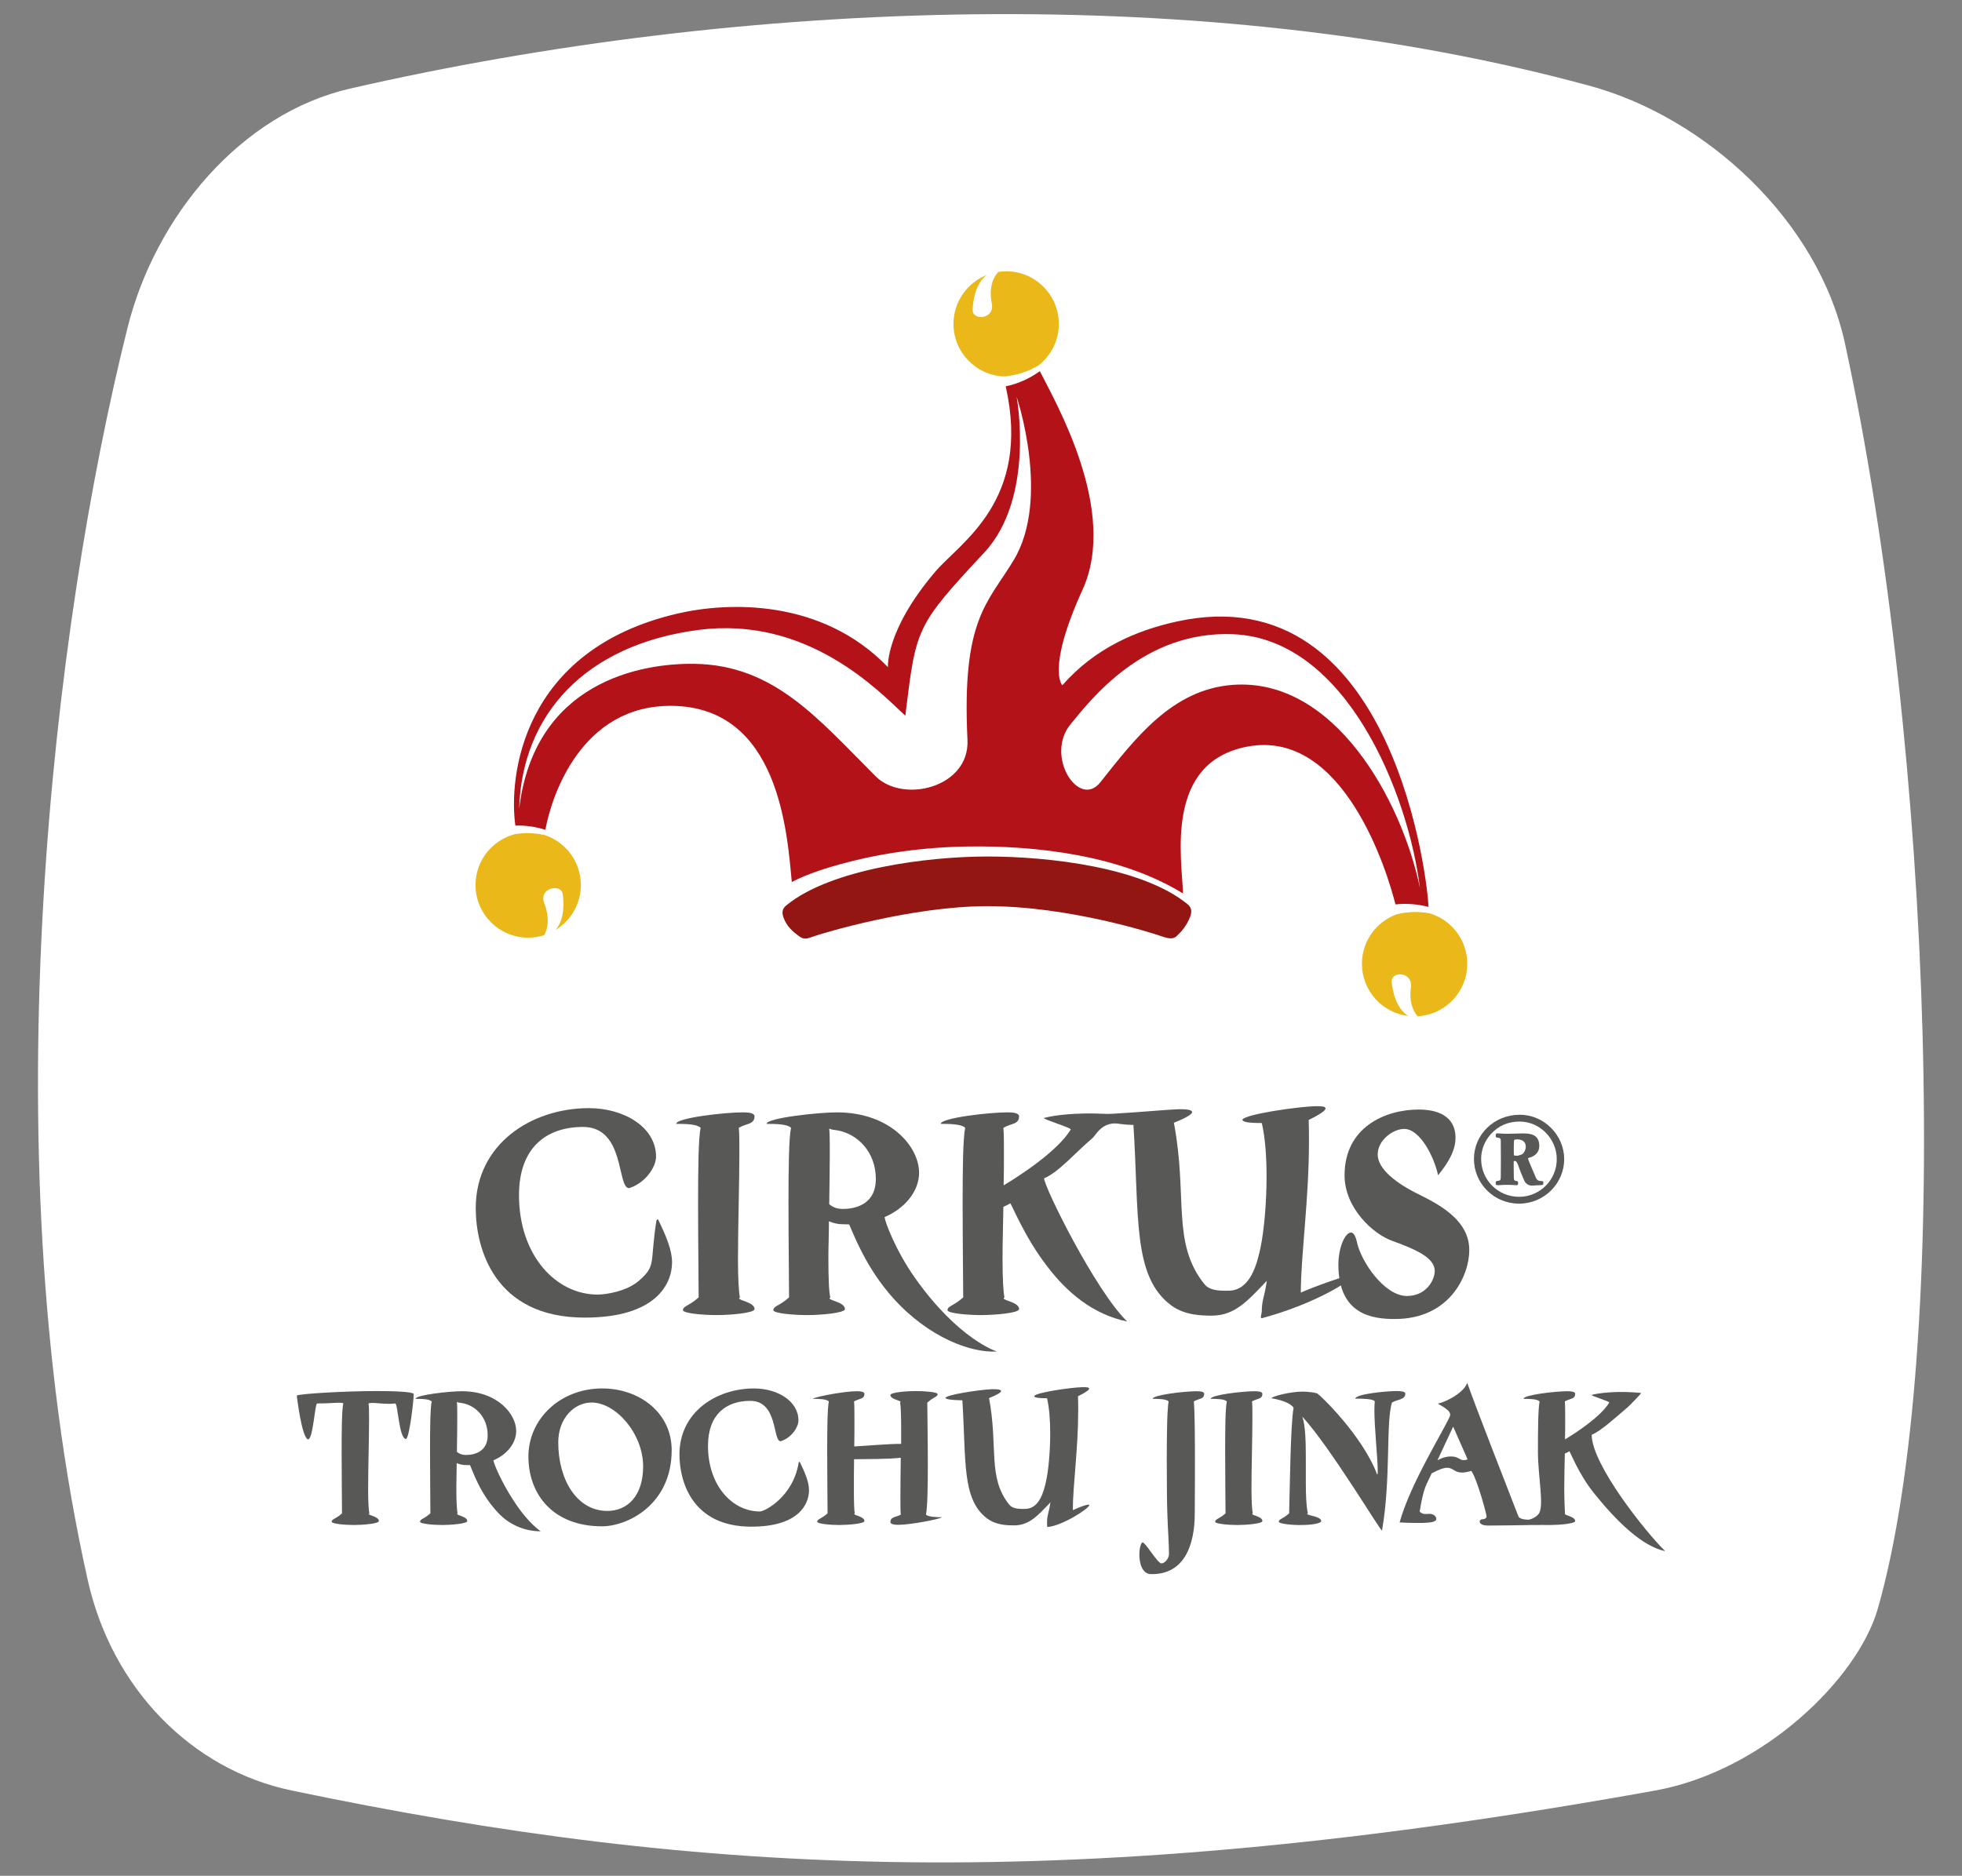 <?xml version="1.0" encoding="utf-8"?>
<!-- Generator: Adobe Illustrator 16.0.0, SVG Export Plug-In . SVG Version: 6.00 Build 0)  -->
<!DOCTYPE svg PUBLIC "-//W3C//DTD SVG 1.0//EN" "http://www.w3.org/TR/2001/REC-SVG-20010904/DTD/svg10.dtd">
<svg version="1.0" id="Layer_1" xmlns="http://www.w3.org/2000/svg" xmlns:xlink="http://www.w3.org/1999/xlink" x="0px" y="0px"
	 width="508.333px" height="486.11px" viewBox="0 0 508.333 486.11" enable-background="new 0 0 508.333 486.11"
	 xml:space="preserve">
<rect x="0" y="0" width="508.333" height="486.11" fill="#808080" stroke="none"/>
<g>
	<path fill-rule="evenodd" clip-rule="evenodd" fill="#FFFFFF" d="M90.725,22.953C192.719-0.411,312.73-4.765,411.885,22.241
		c29.971,8.163,59.211,34.789,66.141,66.838c23.039,106.559,27.7,260.953,8.477,327.863c-5.224,18.187-29.812,42.065-57.67,47.08
		c-151.384,27.257-246.3,22.301-353.229,0c-26.015-5.425-46.599-26.513-52.865-54.514c-25.23-112.746-8.906-247.799,10.317-324.616
		C40.316,55.878,62.513,29.415,90.725,22.953z"/>
	<g>
		<path fill="#585857" d="M174.124,327.126c0,5.602-4.148,14.335-22.632,14.335c-23.504,0-28.233-18.048-28.233-28.38
			c0-16.591,14.407-25.905,29.326-25.905c9.023,0,17.391,4.875,17.391,12.588c0,2.548-2.619,6.769-6.986,8.15
			c-3.203,0-0.946-15.863-11.935-15.863c-9.459,0-16.59,5.312-16.59,17.684c0,15.57,9.533,25.759,20.375,25.759
			c1.892,0,7.463-0.726,10.78-3.653c4.421-3.899,2.733-4.293,4.429-15.412c0.021-0.145,0.146-0.438,0.437-0.438
			C172.668,320.431,174.124,324.069,174.124,327.126z"/>
		<path fill="#585857" d="M192.509,288.268c1.674,0,2.839,0.217,2.984,0.944c0,2.258-1.965,1.821-4.075,3.059
			c0.145,1.381,0.145,3.637,0.145,6.549c0,7.64-0.364,19.282-0.364,27.649c0,4.877,0.219,8.588,0.509,9.752
			c-0.145,0.073-0.218,0.146-0.218,0.22c0,0.653,4.003,1.018,4.003,2.836c-0.145,1.021-6.332,1.53-9.824,1.53
			s-8.514-0.437-8.732-1.237c0-1.164,1.601-1.091,4.075-3.349c0-3.71-0.145-14.263-0.145-24.23c0-8.66,0.073-16.957,0.655-19.72
			c-0.946-0.947-3.785-1.021-6.332-1.021C175.189,289.722,187.633,288.268,192.509,288.268z"/>
		<path fill="#585857" d="M214.625,325.889c0,5.167,0.145,9.097,0.509,10.332c-0.146,0.073-0.219,0.146-0.219,0.22
			c0,0.653,4.003,1.018,4.003,2.836c-0.145,1.021-6.331,1.53-9.824,1.53s-8.514-0.437-8.732-1.237c0-1.164,1.602-1.091,4.075-3.349
			c0-3.71-0.146-14.263-0.146-24.23c0-8.66,0.073-16.957,0.655-19.72c-0.945-0.947-3.784-1.021-6.331-1.021
			c0-1.528,13.389-2.982,18.192-2.982c14.044,0,21.321,9.023,21.321,15.646c0,4.874-3.784,9.314-8.951,11.496
			c0.145,1.312,2.889,8.677,7.858,15.717c11.37,16.11,21.251,19.111,21.251,19.111c-6.515,0.439-17.567-3.513-26.781-13.724
			c-7.171-7.947-10.405-16.811-11.498-19.212c-1.673-0.073-2.911,0.146-5.24-0.801C214.77,319.85,214.625,323.05,214.625,325.889z
			 M214.988,298.819c0,3.637-0.073,8.367-0.146,13.244c1.091,0.944,2.256,1.235,3.565,1.235c4.003,0,8.515-1.746,8.515-7.714
			c0-7.203-4.875-11.787-10.043-12.66c-0.582-0.073-1.383-0.146-2.037-0.438C214.988,293.942,214.988,296.197,214.988,298.819z"/>
		<path fill="#585857" d="M259.745,326.325c0,5.021,0.218,8.731,0.509,9.896c-0.146,0.073-0.219,0.146-0.219,0.22
			c0,0.653,4.003,1.018,4.003,2.836c-0.146,1.021-6.331,1.53-9.824,1.53s-8.514-0.437-8.732-1.237c0-1.164,1.602-1.091,4.075-3.349
			c0-3.71-0.145-14.263-0.145-24.23c0-8.66,0.073-16.957,0.655-19.72c-0.946-0.947-3.785-1.021-6.332-1.021
			c0-1.528,12.443-2.982,17.319-2.982c1.673,0,2.837,0.217,2.983,0.944c0,2.258-1.965,1.821-4.075,3.059
			c0.146,1.454,0.146,3.783,0.146,6.766c0,2.402,0,5.24-0.073,8.15c4.367-2.619,13.972-8.878,17.393-14.481
			c0-0.508-6.986-2.546-6.986-2.983c3.201-0.8,6.986-1.091,10.625-1.164c4.438-0.073,8.128,0.392,10.796,0.048
			c0.062-0.007,0.367,2.692-2.173,2.525c-4.441-0.293-5.588,2.955-6.757,3.916c-4.075,3.42-8.707,8.793-12.419,10.321
			c0,2.182,13.317,29.181,21.54,37.11c-9.022-1.892-15.646-7.64-20.593-14.115c-6.187-7.933-9.388-16.52-9.751-16.52
			c-0.655,0.51-1.528,0.728-1.747,0.947C259.891,317.521,259.745,322.322,259.745,326.325z"/>
		<path fill="#585857" d="M339.139,295.834c0,15.064-2.11,29.617-2.11,39.151c3.493-1.602,12.396-4.657,13.051-4.657
			c0.292,0,0.364,0.073,0.364,0.146c0,1.382-10.102,7.539-23.458,11.131c-0.636,0.171-0.071-1.235-0.071-1.746
			c0-2.982,0.727-3.783,1.309-7.933c-4.947,5.167-8.223,8.951-14.116,9.024c-2.838,0-7.204-0.073-10.697-2.692
			c-10.042-7.496-8.224-23.002-9.751-46.726c-4.657-0.072-8.464-1.29-8.043-1.609c0.299-0.229-0.737-1.066,0.195-1.124
			c12.59-0.779,15.24-1.154,19.418-1.333c2.475-0.073,3.639,0.217,3.639,0.728c0,0.51-1.383,1.454-4.73,2.766
			c3.639,19.139-0.654,31.071,7.859,41.768c1.091,1.384,2.91,1.892,6.549,1.748c5.458-0.22,7.131-6.986,8.005-10.989
			c0.946-4.438,1.601-11.643,1.601-18.629c0-5.094-0.364-10.114-1.236-13.824c-3.639,0-5.021-0.291-5.021-0.874
			c0.582-1.382,14.554-3.42,19.138-3.493c1.456,0,2.401,0.073,2.401,0.583c0,0.508-1.237,1.455-4.366,2.983
			C339.139,292.051,339.139,293.942,339.139,295.834z"/>
		<path fill="#585857" d="M363.79,292.561c-2.765,0-6.84,2.839-6.84,6.622s4.803,7.494,10.77,10.405
			c6.04,2.983,12.954,6.986,12.954,14.408c0,6.403-4.949,17.828-19.285,17.828c-5.82,0-14.626-1.091-14.626-14.117
			c0-4.438,1.746-8.295,3.274-8.295c0.582,0,1.164,0.801,1.529,2.474c1.018,4.949,7.058,13.971,12.952,13.971
			c5.021,0,7.204-4.146,7.204-6.476c0-3.42-4.73-5.53-11.134-7.859c-4.657-1.672-12.226-8.294-12.226-16.954
			c0-12.517,10.624-17.027,19.211-17.027c6.477,0,9.533,2.836,9.533,7.276c0,1.965-0.51,4.874-4.512,9.751
			C371.576,299.837,367.938,292.561,363.79,292.561z"/>
		<path fill="#585857" d="M95.622,367.791c0,4.897-0.24,12.533-0.24,17.959c0,3.216,0.097,5.666,0.336,6.435
			c-0.096,0.048-0.192,0.096-0.192,0.144c0,0.433,2.641,0.673,2.641,1.871c-0.096,0.673-4.129,1.009-6.435,1.009
			c-2.305,0-5.618-0.288-5.81-0.816c0-0.769,1.104-0.721,2.688-2.207c0-2.45-0.095-9.413-0.095-15.848
			c0-5.714,0.048-11.044,0.431-12.629c-0.096-0.144-0.479-0.192-1.007-0.192c-1.105,0-2.977,0.192-5.762,0.192
			c-0.624,0-1.009,9.316-2.401,9.316c-1.632-0.624-2.881-11.331-2.881-11.331c0.24-0.48,12.244-1.201,20.744-1.201
			c4.513,0,9.41,0.192,9.555,0.769c0,1.438-1.056,10.995-1.969,11.668c-1.872,0-2.112-9.221-2.833-9.221
			c-0.577,0.097-1.057,0.097-1.584,0.097c-1.777,0-3.313-0.24-4.322-0.24c-0.432,0-0.769,0.048-1.008,0.144
			C95.622,364.524,95.622,365.966,95.622,367.791z"/>
		<path fill="#585857" d="M118.233,385.365c0,3.408,0.096,6.002,0.336,6.819c-0.096,0.048-0.144,0.096-0.144,0.144
			c0,0.433,2.642,0.673,2.642,1.871c-0.096,0.673-4.178,1.009-6.482,1.009c-2.306,0-5.619-0.288-5.762-0.816
			c0-0.769,1.055-0.721,2.688-2.207c0-2.45-0.096-9.413-0.096-15.991c0-5.715,0.048-11.188,0.432-13.014
			c-0.624-0.624-2.498-0.672-4.178-0.672c0-1.007,8.835-1.968,12.004-1.968c9.268,0,14.069,5.954,14.069,10.323
			c0,3.219-2.497,6.146-5.906,7.587c0.096,0.865,2.065,5.618,5.187,10.371c1.969,3.074,4.369,6.051,7.058,8.021
			c-4.657,0-8.403-2.114-10.708-4.466c-4.946-5.043-6.867-11.094-7.587-12.677c-1.104-0.048-1.921,0.097-3.458-0.528
			C118.329,381.379,118.233,383.492,118.233,385.365z M118.474,367.503c0,2.399-0.048,5.521-0.096,8.738
			c0.72,0.624,1.489,0.816,2.354,0.816c2.641,0,5.618-1.153,5.618-5.09c0-4.753-3.217-7.779-6.626-8.355
			c-0.385-0.048-0.913-0.097-1.345-0.288C118.474,364.285,118.474,365.773,118.474,367.503z"/>
		<path fill="#585857" d="M174.025,375.809c0,14.166-11.477,19.735-18.056,19.735c-12.677,0-19.063-8.26-19.063-18.103
			c0-9.554,8.068-17.622,19.16-17.622C165.478,359.819,174.025,365.966,174.025,375.809z M144.638,373.793
			c0,9.651,4.802,17.767,12.725,17.767c5.137,0,9.267-3.843,9.267-11.523c0-8.5-7.059-16.568-13.349-16.568
			C148.768,363.468,144.638,367.551,144.638,373.793z"/>
		<path fill="#585857" d="M209.605,386.182c0,3.697-2.737,9.459-14.933,9.459c-15.51,0-18.631-11.908-18.631-18.728
			c0-10.947,9.508-17.094,19.35-17.094c5.954,0,11.478,3.217,11.478,8.309c0,1.679-1.729,4.465-4.61,5.377
			c-2.112,0-0.625-10.469-7.875-10.469c-6.242,0-10.949,3.506-10.949,11.668c0,10.277,6.291,17,13.445,17
			c1.248,0,8.595-3.795,10.036-12.581c0-0.096,0.096-0.288,0.287-0.288C208.645,381.763,209.605,384.164,209.605,386.182z"/>
		<path fill="#585857" d="M221.234,385.701c0,3.265,0.048,5.763,0.24,6.483c-0.097,0.048-0.145,0.096-0.145,0.144
			c0,0.433,2.641,0.673,2.641,1.871c-0.096,0.673-4.177,1.009-6.482,1.009c-2.305,0-5.618-0.288-5.762-0.816
			c0-0.769,1.057-0.721,2.688-2.207c0-2.45-0.096-9.413-0.096-15.991c0-5.715,0.048-11.188,0.432-13.014
			c-0.625-0.624-2.497-0.672-4.177-0.672c0.768-0.574,8.21-1.968,11.428-1.968c1.104,0,1.872,0.145,1.968,0.625
			c0,1.486-1.296,1.2-2.688,2.015c0.096,1.009,0.096,2.931,0.096,5.284c0,1.919,0,4.081-0.048,6.384
			c2.881-0.144,8.739-0.67,12.148-0.67v-4.275c0-3.168-0.096-5.666-0.288-6.387c0.096-0.048,0.144-0.144,0.144-0.191
			c0-0.433-2.641-0.673-2.641-1.823c0.145-0.673,4.178-1.009,6.483-1.009c2.304,0,5.618,0.24,5.762,0.769
			c0,0.769-1.057,0.721-2.689,2.255c0,2.402,0.145,9.365,0.145,15.943c0,5.714-0.096,11.188-0.48,13.062
			c0.625,0.576,2.497,0.67,4.178,0.67c-0.721,0.528-8.212,1.97-11.429,1.97c-1.104,0-1.824-0.192-1.969-0.625
			c0-1.534,1.297-1.248,2.689-2.015c-0.097-0.961-0.097-2.642-0.097-4.756c0-2.783,0.048-6.386,0.097-9.986
			c-3.169,0.384-9.172,0.336-12.101,0.384C221.234,380.805,221.234,383.444,221.234,385.701z"/>
		<path fill="#585857" d="M279.35,365.533c0,9.939-1.394,19.544-1.394,25.834c2.305-1.057,3.602-1.44,4.034-1.44
			c0.191,0,0.24,0.048,0.24,0.096c0,0.913-7.155,5.474-10.901,5.714c-0.048-0.432-0.048-0.816-0.048-1.152
			c0-1.968,0.48-2.496,0.865-5.234c-3.266,3.411-5.426,5.906-9.316,5.955c-1.872,0-4.753-0.049-7.059-1.777
			c-6.625-4.946-5.426-14.98-6.435-30.636c-3.073-0.048-4.272-0.288-4.369-0.622c0-0.769,8.643-2.113,12.004-2.258
			c1.632-0.048,2.4,0.145,2.4,0.48s-0.911,0.961-3.121,1.825c2.4,12.627-0.433,20.502,5.187,27.562
			c0.72,0.912,1.921,1.248,4.321,1.152c3.602-0.145,4.706-4.609,5.281-7.251c0.625-2.931,1.057-7.684,1.057-12.293
			c0-3.359-0.24-6.674-0.816-9.122c-2.4,0-3.313-0.191-3.313-0.576c0.385-0.913,9.604-2.258,12.629-2.306
			c0.961,0,1.585,0.048,1.585,0.384c0,0.337-0.816,0.961-2.881,1.97C279.35,363.036,279.35,364.285,279.35,365.533z"/>
		<path fill="#585857" d="M298.171,407.933c-2.21-0.048-2.977-2.735-2.977-5.041c0-1.682,0.431-3.171,0.863-3.171
			c0.721,0,3.89,5.477,4.851,5.429c0.721,0,1.775-0.913,1.968-2.258c0-2.738-0.288-6.242-0.433-10.707
			c-0.096-2.21-0.144-8.164-0.144-14.166c0-6.387,0.097-12.821,0.48-14.839c-0.624-0.624-2.448-0.672-4.13-0.672
			c0-1.007,8.212-1.968,11.381-1.968c1.151,0,1.872,0.145,1.969,0.625c0,1.486-1.296,1.2-2.689,2.015
			c0.24,2.45,0.288,9.749,0.288,16.472c0,5.858-0.048,11.332-0.048,12.533C309.551,400.538,306.766,408.125,298.171,407.933z"/>
		<path fill="#585857" d="M325.107,360.54c1.105,0,1.872,0.145,1.969,0.625c0,1.486-1.296,1.2-2.689,2.015
			c0.097,0.913,0.097,2.402,0.097,4.323c0,5.042-0.24,12.725-0.24,18.247c0,3.216,0.144,5.666,0.336,6.435
			c-0.096,0.048-0.144,0.096-0.144,0.144c0,0.433,2.641,0.673,2.641,1.871c-0.097,0.673-4.177,1.009-6.482,1.009
			c-2.305,0-5.618-0.288-5.763-0.816c0-0.769,1.058-0.721,2.689-2.207c0-2.45-0.097-9.413-0.097-15.991
			c0-5.715,0.049-11.188,0.433-13.014c-0.624-0.624-2.497-0.672-4.177-0.672C313.68,361.501,321.891,360.54,325.107,360.54z"/>
		<path fill="#585857" d="M338.326,378.066v6.05c0,3.217,0.097,6.194,0.529,8.068c-0.097,0.048-0.192,0.096-0.192,0.144
			c0,0.433,3.647,0.625,3.647,1.871c-0.096,0.673-2.832,1.009-5.089,1.009c-2.4,0.048-5.714-0.288-5.906-0.816
			c0-0.769,1.057-0.721,2.688-2.207c0.145-4.516,0.337-23.194,1.153-27.371c-1.249-1.826-5.762-2.448-5.762-2.448
			c0.24-0.528,4.945-1.729,8.066-1.729c1.104,0,3.938,0.239,4.034,0.672c0.288,0,11.523,10.659,15.317,20.839
			c0.144-0.097,0.144-0.48,0.144-1.105c0-2.976-0.864-10.947-0.864-15.604c0-0.913,0.048-1.729,0.097-2.306
			c-0.577-0.624-2.882-0.673-5.042-0.673c0-1.103,7.202-1.919,10.515-1.967c1.346,0,2.354,0.096,2.449,0.624
			c0,1.68-2.017,1.487-3.457,2.352c-1.633,4.948-0.239,19.928-2.594,33.182c-0.479,0-13.443-21.705-20.646-29.53
			C338.23,369.422,338.326,373.602,338.326,378.066z"/>
		<path fill="#585857" d="M362.623,394.535c2.689-9.794,11.14-23.336,12.965-27.368c0.049-0.192,0.145-0.337,0.145-0.528
			c0-1.489-3.169-2.643-3.169-2.931c1.007,0,6.482-2.352,7.586-5.329c1.702,4.979,10.421,27.309,13.229,34.535
			c0.396,1.022,2.775,0.912,2.775,0.912c0.04,0.007,4.611,1.208,2.488,1.318c-2.464,0.125-11.195,0.208-13.114,0.208
			c-2.738,0-2.45-1.634-1.441-1.634c0.48,0,1.058-0.191,1.058-0.766c0-0.577-2.402-9.558-3.938-11.767
			c-1.009,0.288-1.776,0.432-2.4,0.432c-2.018,0-2.306-1.246-3.89-1.246c-0.961,0-2.257,0.574-3.986,1.438
			c-1.439,3.267-1.968,3.122-3.121,9.941c0.673,0.576,1.073,0.61,1.52,0.61c0.361,0,0.752-0.048,1.115-0.048
			c0.559,0,1.675,0.385,1.675,1.343c0,0.816-1.759,0.961-3.461,1.009C367.206,394.714,363.729,394.632,362.623,394.535z
			 M375.877,377.441c2.016,0,2.208,0.961,3.361,0.961c0.287,0,0.623-0.048,1.008-0.192l-3.746-8.5l-4.081,8.74
			C373.811,377.682,374.916,377.441,375.877,377.441z"/>
		<path fill="#585857" d="M405.281,385.653c0,3.313,0.192,6.627,0.192,6.675c0,0.433,2.641,0.673,2.641,1.871
			c-0.097,0.673-4.177,1.009-6.482,1.009c-2.305,0-6.925,0.051-6.612-0.711c0.358-0.872,1.976-0.371,3.538-2.05
			c1.667-1.793-0.095-9.676-0.095-16.254c0-5.715,0.048-11.188,0.432-13.014c-0.624-0.624-2.496-0.672-4.177-0.672
			c0-1.007,8.211-1.968,11.428-1.968c1.105,0,1.872,0.145,1.969,0.625c0,1.486-1.296,1.2-2.688,2.015
			c0.096,0.961,0.096,2.498,0.096,4.468c0,1.583,0,3.456-0.048,5.377c2.881-1.729,9.219-5.857,11.477-9.557
			c0-0.336-4.61-1.679-4.61-1.967c2.113-0.528,4.61-0.721,7.012-0.769c2.929-0.048,5.858,0.24,5.858,0.288
			c0,0.096-2.737,3.072-4.083,4.177c-2.688,2.258-6.29,5.618-8.738,6.627c0,7.766,14.274,25.557,19.048,30.164
			c-5.954-1.249-12.517-7.649-18.424-14.992c-4.161-5.172-6.194-10.899-6.435-10.899c-0.433,0.336-1.009,0.48-1.152,0.625
			C405.377,379.844,405.281,383.012,405.281,385.653z"/>
		<g>
			<path fill="#585857" d="M405.263,300.391c0,6.356-5.24,11.535-11.689,11.535c-6.479,0-11.688-5.179-11.688-11.597
				c0-6.357,5.271-11.442,11.875-11.442C400.022,288.887,405.263,294.128,405.263,300.391z M386.287,293.881
				c-1.612,1.766-2.542,4.092-2.542,6.448c0,5.457,4.371,9.829,9.828,9.829c5.395,0,9.767-4.372,9.767-9.768
				c0-5.303-4.402-9.735-9.611-9.735C390.721,290.655,388.241,291.739,386.287,293.881z M388.271,293.725
				c0.744,0.063,1.551,0.094,2.233,0.094c0.525,0,0.96,0,1.487-0.031c1.396-0.032,2.512-0.063,2.76-0.063
				c2.853,0,4.062,0.993,4.062,3.317c0,1.427-0.993,2.573-2.573,2.978c-0.279,0.063-0.341,0.092-0.341,0.186
				c0,0.186,0.402,1.208,0.899,2.356c0.433,1.022,0.743,1.706,0.837,1.953c0.464,1.24,0.774,1.519,1.58,1.551
				c0.559,0,0.652,0.062,0.652,0.496c0,0.526-0.063,0.559-1.116,0.588c-0.156,0-0.435,0-0.744,0.032l-0.776,0.062h-0.371
				c-0.837,0-1.488-0.435-1.923-1.239c-0.31-0.652-1.332-3.195-1.611-4.063c-0.279-0.775-0.527-1.087-0.869-1.087
				c-0.217,0-0.279,0.094-0.279,0.373v0.465c0,0.558,0,0.713,0.032,3.318c0,0.775,0.123,0.961,0.526,1.022
				c0.558,0.063,0.59,0.124,0.59,0.62c0,0.373-0.094,0.496-0.373,0.496c-0.123,0-0.217,0-1.24-0.062
				c-0.34-0.032-0.744-0.032-1.208-0.032c-0.745,0-0.745,0-2.233,0.094h-0.372c-0.279,0-0.372-0.155-0.372-0.525
				c0-0.497,0.031-0.528,0.682-0.62c0.466-0.064,0.59-0.188,0.621-0.775l0.031-4.776l-0.031-4.959
				c-0.063-0.467-0.187-0.59-0.621-0.622c-0.65-0.092-0.682-0.124-0.682-0.62c0-0.402,0.093-0.526,0.372-0.526H388.271z
				 M392.333,295.399c-0.093,0.094-0.123,0.867-0.123,1.921c0,1.305,0,1.954,0.03,2.048c0.031,0.094,0.031,0.094,0.868,0.155
				c0.186,0,1.147-0.311,1.364-0.467c0.465-0.341,0.838-1.146,0.838-1.892c0-1.178-0.807-1.89-2.171-1.89
				C392.799,295.275,392.364,295.338,392.333,295.399z"/>
		</g>
	</g>
	<path fill="#FFFFFF" d="M262.652,101.521c0,0,2.342,22.837-4.489,31.036c-6.833,8.198-17.763,21.081-20.105,25.765
		c-2.342,4.685-5.855,20.886-5.855,20.886s-5.465-7.222-12.102-10.149c-6.637-2.928-24.79-10.15-35.33-8.003
		c-10.54,2.147-23.814,3.708-34.549,12.297c-10.736,8.588-16.396,26.544-16.396,36.891c0,7.613,4.489-3.318,4.489-3.318
		s9.369-17.567,14.64-21.667c5.27-4.099,16.006-5.855,23.229-5.66c7.221,0.195,15.81,4.88,20.3,9.369
		c4.489,4.489,21.471,13.273,24.398,15.811c2.928,2.537,33.378,6.05,33.378,6.05l26.938,3.319l9.369-4.099
		c0,0,13.274-12.493,14.054-13.273c0.78-0.78,17.762-10.149,17.762-10.149l13.469-0.196l9.369,8.198l9.369,12.102l4.49,8.784
		l3.122,8.393l6.052,8.783l-0.366-2.602l-0.22-7.743l-6.052-20.495l-7.612-15.42l-9.174-11.907l-9.564-8.003l-14.248-3.318
		l-12.104,0.781l-7.807,1.756l-7.223,3.514l-8.393,2.928l-5.075,3.514l-2.928,3.513l-2.732,2.928l-1.952-2.928l0.39-12.102
		l-1.562-19.519l0.977-19.129l-3.123-17.762l-3.514-9.955"/>
	<g>
		<path fill="#941612" d="M307.709,234.356c-11.529-9.521-35.65-12.392-51.906-12.392c-15.387,0-40.594,3.185-52.125,12.706
			c-1.06,0.874-1.146,1.928-0.614,3.298c0.827,2.118,2.316,3.441,3.876,4.593c1.429,1.056,2.093,0.737,4.185,0
			c2.094-0.734,25.194-7.726,44.737-7.726c21.036,0,42.759,6.992,44.851,7.726c2.094,0.737,3.236,0.899,4.186,0
			c1.379-1.305,2.601-2.789,3.424-4.907C308.855,236.284,308.77,235.229,307.709,234.356z"/>
		<path fill="#B31218" d="M304.731,161.105c-10.261,2.279-20.988,6.795-29.5,16.49c0,0-4.156-4.158,5.241-24.759
			c9.296-20.38-6.868-48.354-11.064-56.647c-2.721,1.956-5.689,3.291-8.839,3.924c6.676,29.743-11.798,40.437-18.316,48.118
			c-12.92,15.223-12.197,24.666-12.197,24.666c-17.161-17.826-41.414-16.925-54.509-13.89
			c-40.574,9.402-43.782,42.563-42.023,54.943c2.586-0.088,5.196,0.291,7.779,1.098c1.519-8.569,9.268-32.472,32.914-32.123
			c27.624,0.406,29.724,32.858,30.929,45.659c4.407-2.331,10.02-3.917,12.566-4.621c10.582-2.922,21.656-4.393,32.632-4.584
			c18.139-0.314,40.103,2.252,56.173,12.177c-0.381-9.499-4.725-33.972,16.601-38.06c25.049-4.803,36.412,32.74,38.427,40.88
			c2.788-0.309,5.662-0.079,8.555,0.642C370.059,230.016,361.519,148.485,304.731,161.105z M262.639,145.161
			c-6.771,11.231-13.495,15.22-11.977,46.573c0.598,12.355-16.665,16.571-23.797,9.441c-15.01-14.998-26.277-28.816-46.926-29.14
			c-14.038-0.22-41.516,4.774-45.43,37.589c0.674-24.313,17.002-42.534,46.455-46.373c28.338-3.694,46.867,15.958,53.59,22.233
			c2.813-22.763,2.548-23.083,20.44-42.27c13.28-14.244,8.404-40.39,8.404-40.39S272.276,129.17,262.639,145.161z M319.435,177.483
			c-15.783,1.136-25.416,14.011-34.36,25.261c-5.553,6.981-14.465-6.883-7.676-15.091c5.031-6.079,18.783-24.275,42.105-23.296
			c29.399,1.23,45.381,41.463,48.382,65.731C363.098,207.16,345.669,175.595,319.435,177.483z"/>
		<path fill="#EAB818" d="M141.174,216.423c-2.591-0.59-5.211-0.661-7.777-0.247c-5.86,1.53-10.195,6.839-10.195,13.179
			c0,7.534,6.11,13.643,13.645,13.643c1.445,0,2.834-0.226,4.141-0.645c0.693-1.236,1.668-4.009,0.025-8.295
			c-1.54-4.012,4.456-5.22,4.806-2.273c0.574,4.826-0.51,7.593-1.848,9.19c3.906-2.401,6.52-6.7,6.52-11.62
			C150.489,223.334,146.584,218.233,141.174,216.423z"/>
		<path fill="#EAB818" d="M370.373,236.682c0-0.002,0-0.004,0-0.007c-2.877-0.512-5.731-0.413-8.465,0.256
			c-5.268,1.891-9.045,6.913-9.045,12.83c0,6.962,5.217,12.694,11.953,13.529c-1.769-1.167-3.652-3.611-4.245-8.752
			c-0.341-2.943,5.548-2.877,4.979,1.38c-0.534,4.015,0.731,6.302,1.739,7.447c7.17-0.407,12.86-6.334,12.86-13.604
			C380.149,243.571,376.023,238.35,370.373,236.682z"/>
		<path fill="#EAB818" d="M260.068,97.554c3.166-0.24,6.198-1.188,8.955-2.835c3.22-2.497,5.305-6.385,5.305-10.773
			c0-7.535-6.108-13.645-13.641-13.645c-0.694,0-1.368,0.068-2.033,0.167c-0.922,0.96-2.627,3.444-1.695,8.149
			c0.831,4.213-5.111,4.584-4.956,1.621c0.271-5.127,1.973-7.686,3.653-8.968c-5.044,2.002-8.616,6.918-8.616,12.676
			C247.041,91.273,252.822,97.231,260.068,97.554z"/>
	</g>
</g>
</svg>
